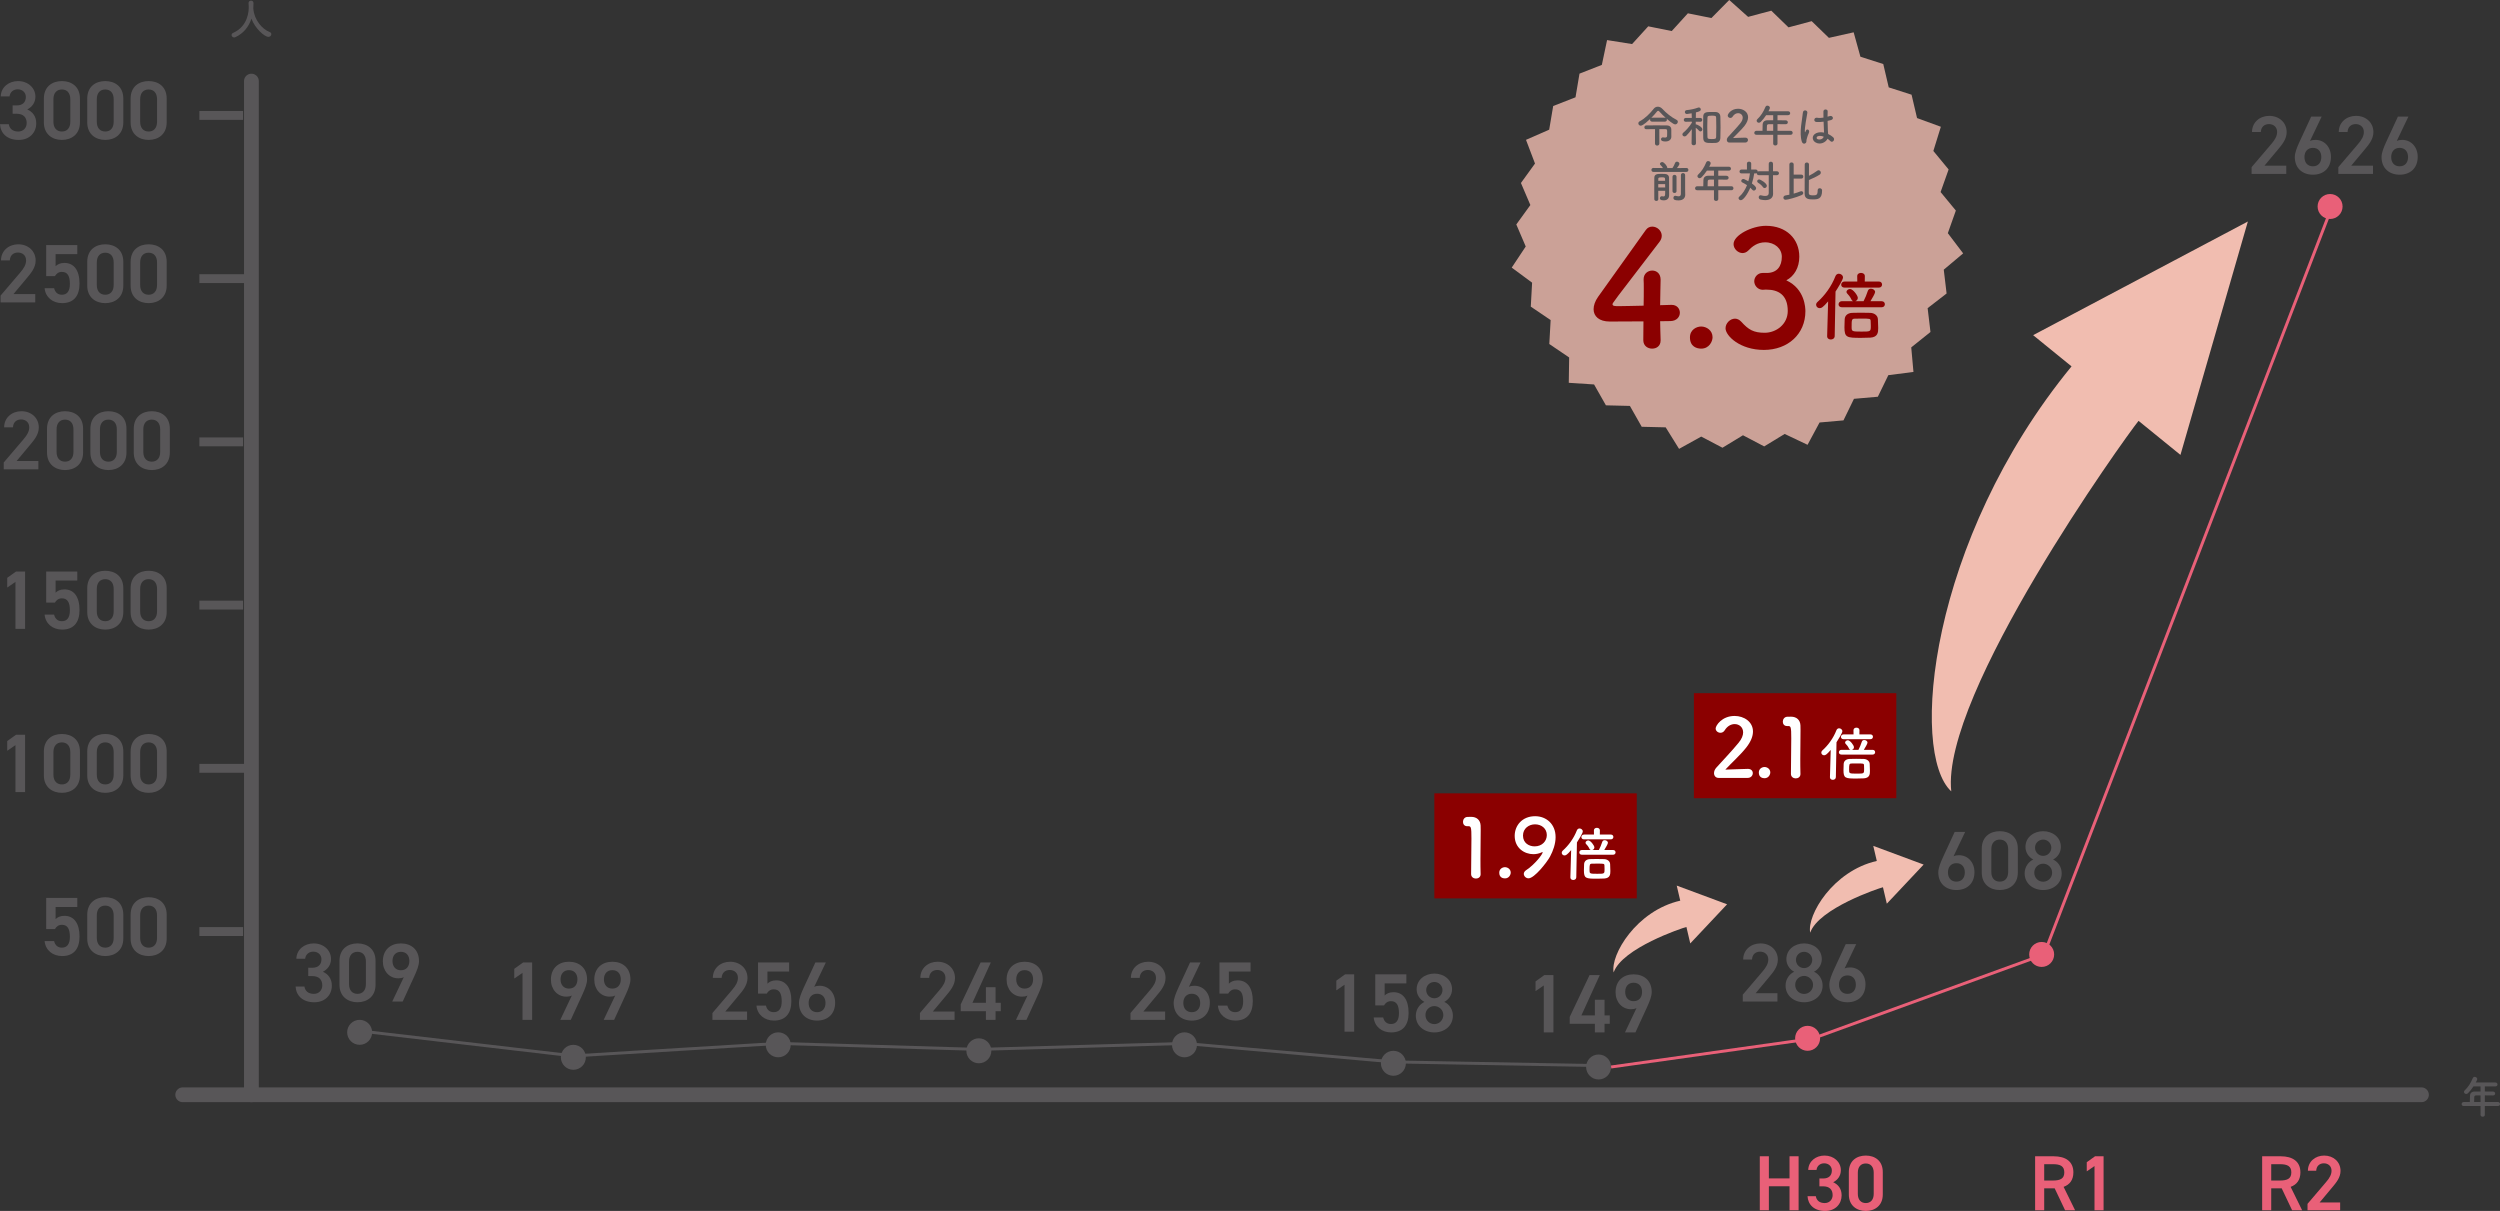 <svg xmlns="http://www.w3.org/2000/svg" id="_&#x30EC;&#x30A4;&#x30E4;&#x30FC;_2" viewBox="0 0 845.928 409.754"><rect x="0" y="0" width="845.928" height="409.754" fill="#333333" stroke="none"/><defs><style>.cls-1{stroke-width:3px;}.cls-1,.cls-2,.cls-3,.cls-4{fill:none;}.cls-1,.cls-2,.cls-4{stroke:#585658;}.cls-1,.cls-3,.cls-4{stroke-miterlimit:10;}.cls-5{fill:#f1bdb0;}.cls-6{fill:#e96078;}.cls-7{fill:#fff;}.cls-8{fill:#8b0000;}.cls-9{fill:#585658;}.cls-2{stroke-linecap:round;stroke-linejoin:round;stroke-width:5px;}.cls-3{stroke:#e96078;}.cls-10{opacity:.8;}</style></defs><g id="_&#x30EC;&#x30A4;&#x30E4;&#x30FC;_1-2"><g><line class="cls-3" x1="613.329" y1="351.423" x2="545.145" y2="361.038"></line><polyline class="cls-3" points="613.329 351.423 691.618 322.957 788.436 71.597"></polyline><line class="cls-2" x1="85.068" y1="27.44" x2="85.068" y2="370.441"></line><line class="cls-2" x1="61.824" y1="370.441" x2="819.352" y2="370.441"></line><line class="cls-1" x1="67.459" y1="315.209" x2="82.25" y2="315.209"></line><line class="cls-1" x1="67.459" y1="259.977" x2="85.068" y2="259.977"></line><line class="cls-1" x1="67.459" y1="204.746" x2="82.25" y2="204.746"></line><line class="cls-1" x1="67.459" y1="149.514" x2="82.25" y2="149.514"></line><line class="cls-1" x1="67.459" y1="94.283" x2="85.068" y2="94.283"></line><line class="cls-1" x1="67.459" y1="39.051" x2="82.25" y2="39.051"></line><circle class="cls-9" cx="121.694" cy="349.31" r="4.226"></circle><circle class="cls-9" cx="194.007" cy="357.762" r="4.226"></circle><circle class="cls-9" cx="263.331" cy="353.536" r="4.226"></circle><circle class="cls-9" cx="331.217" cy="355.561" r="4.226"></circle><circle class="cls-9" cx="400.796" cy="353.536" r="4.226"></circle><circle class="cls-9" cx="471.482" cy="359.787" r="4.226"></circle><circle class="cls-9" cx="540.919" cy="361.038" r="4.226"></circle><circle class="cls-6" cx="611.641" cy="351.335" r="4.226"></circle><circle class="cls-6" cx="690.841" cy="322.957" r="4.226"></circle><circle class="cls-6" cx="788.436" cy="69.872" r="4.226"></circle><polyline class="cls-4" points="540.919 360.565 471.482 359.314 400.796 353.063 331.217 355.088 263.331 353.063 194.007 357.289 121.694 348.837"></polyline><g><path class="cls-9" d="M104.299,327.464h1.35c2.025,0,3.121-1.069,3.121-2.896,0-1.406-1.096-2.559-2.756-2.559-1.574,0-2.615,1.041-2.756,2.39h-2.98c.084-3.122,2.729-5.174,5.85-5.174,3.402,0,5.877,2.334,5.877,5.259,0,2.109-1.236,3.571-2.756,4.331,1.771,.788,3.037,2.306,3.037,4.697,0,3.065-2.193,5.624-5.934,5.624-3.938,0-6.158-2.25-6.328-5.315h2.982c.225,1.406,1.209,2.475,3.205,2.475,1.688,0,2.84-1.237,2.84-2.868,0-1.969-1.152-3.15-3.402-3.15h-1.35v-2.812Z"></path><path class="cls-9" d="M120.971,339.134c-3.234,0-6.102-1.912-6.102-5.934v-8.015c0-4.134,2.867-5.962,6.102-5.962s6.104,1.828,6.104,5.934v8.043c0,4.021-2.869,5.934-6.104,5.934Zm0-17.07c-1.771,0-2.867,1.209-2.867,3.29v7.649c0,2.081,1.096,3.29,2.867,3.29,1.744,0,2.84-1.209,2.84-3.29v-7.649c0-2.081-1.096-3.29-2.84-3.29Z"></path><path class="cls-9" d="M136.631,330.641c-.562,.31-1.236,.394-1.855,.394-3.037,0-5.23-2.446-5.23-5.765,0-3.909,2.643-6.046,6.102-6.046,3.488,0,6.131,2.109,6.131,5.99,0,1.435-.703,3.178-1.574,5.09l-3.938,8.577h-3.543l3.908-8.24Zm-.984-8.577c-1.771,0-2.84,1.237-2.84,3.122,0,1.856,1.068,3.122,2.84,3.122,1.828,0,2.869-1.266,2.869-3.122,0-1.884-1.041-3.122-2.869-3.122Z"></path></g><g><path class="cls-9" d="M18.584,314.364h-2.953v-10.518h10.518v3.065h-7.34v4.106c.59-.591,1.49-1.125,2.98-1.125,3.234,0,5.119,2.503,5.119,7.002,0,4.246-2.025,6.608-5.906,6.608-3.15,0-5.625-1.968-5.906-5.062h3.207c.338,1.406,1.236,2.222,2.643,2.222,1.66,0,2.699-1.097,2.699-3.656,0-2.671-.787-4.078-2.699-4.078-1.152,0-1.883,.619-2.361,1.434Z"></path><path class="cls-9" d="M35.621,323.503c-3.234,0-6.102-1.912-6.102-5.934v-8.015c0-4.134,2.867-5.962,6.102-5.962s6.104,1.828,6.104,5.934v8.043c0,4.021-2.869,5.934-6.104,5.934Zm0-17.07c-1.771,0-2.867,1.209-2.867,3.29v7.649c0,2.081,1.096,3.29,2.867,3.29,1.744,0,2.84-1.209,2.84-3.29v-7.649c0-2.081-1.096-3.29-2.84-3.29Z"></path><path class="cls-9" d="M50.297,323.503c-3.234,0-6.102-1.912-6.102-5.934v-8.015c0-4.134,2.867-5.962,6.102-5.962s6.104,1.828,6.104,5.934v8.043c0,4.021-2.869,5.934-6.104,5.934Zm0-17.07c-1.771,0-2.867,1.209-2.867,3.29v7.649c0,2.081,1.096,3.29,2.867,3.29,1.744,0,2.84-1.209,2.84-3.29v-7.649c0-2.081-1.096-3.29-2.84-3.29Z"></path></g><g><path class="cls-9" d="M8.492,268.018h-3.262v-15.889l-2.783,1.912v-3.291l2.98-2.137h3.064v19.404Z"></path><path class="cls-9" d="M20.947,268.271c-3.234,0-6.104-1.912-6.104-5.934v-8.015c0-4.134,2.869-5.962,6.104-5.962s6.102,1.828,6.102,5.934v8.043c0,4.021-2.867,5.934-6.102,5.934Zm0-17.07c-1.771,0-2.869,1.209-2.869,3.29v7.649c0,2.081,1.098,3.29,2.869,3.29,1.742,0,2.84-1.209,2.84-3.29v-7.649c0-2.081-1.098-3.29-2.84-3.29Z"></path><path class="cls-9" d="M35.623,268.271c-3.234,0-6.104-1.912-6.104-5.934v-8.015c0-4.134,2.869-5.962,6.104-5.962s6.102,1.828,6.102,5.934v8.043c0,4.021-2.867,5.934-6.102,5.934Zm0-17.07c-1.771,0-2.869,1.209-2.869,3.29v7.649c0,2.081,1.098,3.29,2.869,3.29,1.742,0,2.84-1.209,2.84-3.29v-7.649c0-2.081-1.098-3.29-2.84-3.29Z"></path><path class="cls-9" d="M50.299,268.271c-3.234,0-6.104-1.912-6.104-5.934v-8.015c0-4.134,2.869-5.962,6.104-5.962s6.102,1.828,6.102,5.934v8.043c0,4.021-2.867,5.934-6.102,5.934Zm0-17.07c-1.771,0-2.869,1.209-2.869,3.29v7.649c0,2.081,1.098,3.29,2.869,3.29,1.742,0,2.84-1.209,2.84-3.29v-7.649c0-2.081-1.098-3.29-2.84-3.29Z"></path></g><g><path class="cls-9" d="M8.492,212.787h-3.262v-15.889l-2.783,1.912v-3.291l2.98-2.137h3.064v19.404Z"></path><path class="cls-9" d="M18.584,203.9h-2.953v-10.518h10.518v3.065h-7.34v4.106c.592-.591,1.492-1.125,2.982-1.125,3.234,0,5.117,2.503,5.117,7.002,0,4.246-2.023,6.608-5.904,6.608-3.15,0-5.625-1.968-5.906-5.062h3.205c.338,1.406,1.238,2.222,2.645,2.222,1.658,0,2.699-1.097,2.699-3.656,0-2.671-.787-4.078-2.699-4.078-1.154,0-1.885,.619-2.363,1.434Z"></path><path class="cls-9" d="M35.623,213.04c-3.234,0-6.104-1.912-6.104-5.934v-8.015c0-4.134,2.869-5.962,6.104-5.962s6.102,1.828,6.102,5.934v8.043c0,4.021-2.867,5.934-6.102,5.934Zm0-17.07c-1.771,0-2.869,1.209-2.869,3.29v7.649c0,2.081,1.098,3.29,2.869,3.29,1.742,0,2.84-1.209,2.84-3.29v-7.649c0-2.081-1.098-3.29-2.84-3.29Z"></path><path class="cls-9" d="M50.299,213.04c-3.234,0-6.104-1.912-6.104-5.934v-8.015c0-4.134,2.869-5.962,6.104-5.962s6.102,1.828,6.102,5.934v8.043c0,4.021-2.867,5.934-6.102,5.934Zm0-17.07c-1.771,0-2.869,1.209-2.869,3.29v7.649c0,2.081,1.098,3.29,2.869,3.29,1.742,0,2.84-1.209,2.84-3.29v-7.649c0-2.081-1.098-3.29-2.84-3.29Z"></path></g><g><path class="cls-9" d="M12.988,158.802H1.262v-2.306l6.664-7.818c1.266-1.462,1.969-2.728,1.969-4.078,0-1.771-1.322-2.671-2.756-2.671-1.52,0-2.672,.928-2.756,2.671H1.402c0-3.29,2.643-5.456,5.85-5.456,3.318,0,5.877,2.25,5.877,5.512,0,2.447-1.688,4.359-2.926,5.85l-4.584,5.484h7.369v2.812Z"></path><path class="cls-9" d="M22.012,159.055c-3.234,0-6.104-1.912-6.104-5.934v-8.015c0-4.134,2.869-5.962,6.104-5.962s6.102,1.828,6.102,5.934v8.043c0,4.021-2.867,5.934-6.102,5.934Zm0-17.07c-1.771,0-2.869,1.209-2.869,3.29v7.649c0,2.081,1.098,3.29,2.869,3.29,1.742,0,2.84-1.209,2.84-3.29v-7.649c0-2.081-1.098-3.29-2.84-3.29Z"></path><path class="cls-9" d="M36.688,159.055c-3.234,0-6.104-1.912-6.104-5.934v-8.015c0-4.134,2.869-5.962,6.104-5.962s6.102,1.828,6.102,5.934v8.043c0,4.021-2.867,5.934-6.102,5.934Zm0-17.07c-1.771,0-2.869,1.209-2.869,3.29v7.649c0,2.081,1.098,3.29,2.869,3.29,1.742,0,2.84-1.209,2.84-3.29v-7.649c0-2.081-1.098-3.29-2.84-3.29Z"></path><path class="cls-9" d="M51.363,159.055c-3.234,0-6.104-1.912-6.104-5.934v-8.015c0-4.134,2.869-5.962,6.104-5.962s6.102,1.828,6.102,5.934v8.043c0,4.021-2.867,5.934-6.102,5.934Zm0-17.07c-1.771,0-2.869,1.209-2.869,3.29v7.649c0,2.081,1.098,3.29,2.869,3.29,1.742,0,2.84-1.209,2.84-3.29v-7.649c0-2.081-1.098-3.29-2.84-3.29Z"></path></g><g><path class="cls-9" d="M11.924,102.323H.197v-2.306l6.664-7.818c1.266-1.462,1.969-2.728,1.969-4.078,0-1.771-1.322-2.671-2.756-2.671-1.52,0-2.672,.928-2.756,2.671H.338c0-3.29,2.643-5.456,5.85-5.456,3.318,0,5.877,2.25,5.877,5.512,0,2.447-1.688,4.359-2.926,5.85l-4.584,5.484h7.369v2.812Z"></path><path class="cls-9" d="M18.584,93.437h-2.953v-10.518h10.518v3.065h-7.34v4.106c.592-.591,1.492-1.125,2.982-1.125,3.234,0,5.117,2.503,5.117,7.002,0,4.246-2.023,6.608-5.904,6.608-3.15,0-5.625-1.968-5.906-5.062h3.205c.338,1.406,1.238,2.222,2.645,2.222,1.658,0,2.699-1.097,2.699-3.656,0-2.671-.787-4.078-2.699-4.078-1.154,0-1.885,.619-2.363,1.434Z"></path><path class="cls-9" d="M35.623,102.576c-3.234,0-6.104-1.912-6.104-5.934v-8.015c0-4.134,2.869-5.962,6.104-5.962s6.102,1.828,6.102,5.934v8.043c0,4.021-2.867,5.934-6.102,5.934Zm0-17.07c-1.771,0-2.869,1.209-2.869,3.29v7.649c0,2.081,1.098,3.29,2.869,3.29,1.742,0,2.84-1.209,2.84-3.29v-7.649c0-2.081-1.098-3.29-2.84-3.29Z"></path><path class="cls-9" d="M50.299,102.576c-3.234,0-6.104-1.912-6.104-5.934v-8.015c0-4.134,2.869-5.962,6.104-5.962s6.102,1.828,6.102,5.934v8.043c0,4.021-2.867,5.934-6.102,5.934Zm0-17.07c-1.771,0-2.869,1.209-2.869,3.29v7.649c0,2.081,1.098,3.29,2.869,3.29,1.742,0,2.84-1.209,2.84-3.29v-7.649c0-2.081-1.098-3.29-2.84-3.29Z"></path></g><g><path class="cls-9" d="M4.273,35.675h1.352c2.023,0,3.121-1.069,3.121-2.896,0-1.406-1.098-2.559-2.756-2.559-1.576,0-2.615,1.041-2.756,2.39H.252c.086-3.122,2.729-5.174,5.85-5.174,3.404,0,5.879,2.334,5.879,5.259,0,2.109-1.238,3.571-2.756,4.331,1.771,.788,3.037,2.306,3.037,4.697,0,3.065-2.193,5.624-5.934,5.624-3.938,0-6.16-2.25-6.328-5.315H2.98c.225,1.406,1.209,2.475,3.207,2.475,1.686,0,2.84-1.237,2.84-2.868,0-1.969-1.154-3.15-3.402-3.15h-1.352v-2.812Z"></path><path class="cls-9" d="M20.947,47.345c-3.234,0-6.104-1.912-6.104-5.934v-8.015c0-4.134,2.869-5.962,6.104-5.962s6.102,1.828,6.102,5.934v8.043c0,4.021-2.867,5.934-6.102,5.934Zm0-17.07c-1.771,0-2.869,1.209-2.869,3.29v7.649c0,2.081,1.098,3.29,2.869,3.29,1.742,0,2.84-1.209,2.84-3.29v-7.649c0-2.081-1.098-3.29-2.84-3.29Z"></path><path class="cls-9" d="M35.623,47.345c-3.234,0-6.104-1.912-6.104-5.934v-8.015c0-4.134,2.869-5.962,6.104-5.962s6.102,1.828,6.102,5.934v8.043c0,4.021-2.867,5.934-6.102,5.934Zm0-17.07c-1.771,0-2.869,1.209-2.869,3.29v7.649c0,2.081,1.098,3.29,2.869,3.29,1.742,0,2.84-1.209,2.84-3.29v-7.649c0-2.081-1.098-3.29-2.84-3.29Z"></path><path class="cls-9" d="M50.299,47.345c-3.234,0-6.104-1.912-6.104-5.934v-8.015c0-4.134,2.869-5.962,6.104-5.962s6.102,1.828,6.102,5.934v8.043c0,4.021-2.867,5.934-6.102,5.934Zm0-17.07c-1.771,0-2.869,1.209-2.869,3.29v7.649c0,2.081,1.098,3.29,2.869,3.29,1.742,0,2.84-1.209,2.84-3.29v-7.649c0-2.081-1.098-3.29-2.84-3.29Z"></path></g><g><path class="cls-9" d="M180.061,345.084h-3.264v-15.889l-2.783,1.912v-3.291l2.98-2.137h3.066v19.404Z"></path><path class="cls-9" d="M193.498,336.844c-.562,.31-1.236,.394-1.855,.394-3.037,0-5.23-2.446-5.23-5.765,0-3.909,2.643-6.046,6.102-6.046,3.488,0,6.131,2.109,6.131,5.99,0,1.435-.703,3.178-1.574,5.09l-3.938,8.577h-3.543l3.908-8.24Zm-.984-8.577c-1.771,0-2.84,1.237-2.84,3.122,0,1.856,1.068,3.122,2.84,3.122,1.828,0,2.869-1.266,2.869-3.122,0-1.884-1.041-3.122-2.869-3.122Z"></path><path class="cls-9" d="M208.174,336.844c-.562,.31-1.236,.394-1.855,.394-3.037,0-5.23-2.446-5.23-5.765,0-3.909,2.643-6.046,6.102-6.046,3.488,0,6.131,2.109,6.131,5.99,0,1.435-.703,3.178-1.574,5.09l-3.938,8.577h-3.543l3.908-8.24Zm-.984-8.577c-1.771,0-2.84,1.237-2.84,3.122,0,1.856,1.068,3.122,2.84,3.122,1.828,0,2.869-1.266,2.869-3.122,0-1.884-1.041-3.122-2.869-3.122Z"></path></g><g><path class="cls-9" d="M252.789,345.084h-11.727v-2.306l6.664-7.818c1.266-1.462,1.969-2.728,1.969-4.078,0-1.771-1.322-2.671-2.756-2.671-1.52,0-2.672,.928-2.756,2.671h-2.98c0-3.29,2.643-5.456,5.85-5.456,3.318,0,5.877,2.25,5.877,5.512,0,2.447-1.688,4.359-2.926,5.85l-4.584,5.484h7.369v2.812Z"></path><path class="cls-9" d="M259.449,336.197h-2.953v-10.518h10.518v3.065h-7.34v4.106c.592-.591,1.492-1.125,2.982-1.125,3.234,0,5.117,2.503,5.117,7.002,0,4.246-2.023,6.608-5.904,6.608-3.15,0-5.625-1.968-5.906-5.062h3.205c.338,1.406,1.238,2.222,2.645,2.222,1.658,0,2.699-1.097,2.699-3.656,0-2.671-.787-4.078-2.699-4.078-1.154,0-1.885,.619-2.363,1.434Z"></path><path class="cls-9" d="M275.504,333.92c.562-.281,1.236-.365,1.855-.365,3.037,0,5.23,2.446,5.23,5.737,0,3.909-2.615,6.046-6.102,6.046-3.459,0-6.131-2.109-6.131-5.99,0-1.434,.703-3.178,1.574-5.09l3.965-8.577h3.545l-3.938,8.24Zm.984,8.577c1.771,0,2.84-1.237,2.84-3.122,0-1.856-1.068-3.121-2.84-3.121-1.801,0-2.869,1.265-2.869,3.121,0,1.884,1.068,3.122,2.869,3.122Z"></path></g><g><path class="cls-9" d="M323.004,345.084h-11.727v-2.306l6.666-7.818c1.266-1.462,1.967-2.728,1.967-4.078,0-1.771-1.32-2.671-2.756-2.671-1.518,0-2.67,.928-2.756,2.671h-2.98c0-3.29,2.645-5.456,5.85-5.456,3.318,0,5.877,2.25,5.877,5.512,0,2.447-1.688,4.359-2.924,5.85l-4.584,5.484h7.367v2.812Z"></path><path class="cls-9" d="M335.262,325.68l-6.215,13.639h4.557v-5.287h3.262v5.287h1.771v2.84h-1.771v2.925h-3.262v-2.925h-8.521v-2.306l6.721-14.174h3.459Z"></path><path class="cls-9" d="M347.688,336.844c-.562,.31-1.236,.394-1.855,.394-3.037,0-5.23-2.446-5.23-5.765,0-3.909,2.643-6.046,6.102-6.046,3.488,0,6.131,2.109,6.131,5.99,0,1.435-.703,3.178-1.574,5.09l-3.938,8.577h-3.543l3.908-8.24Zm-.984-8.577c-1.771,0-2.84,1.237-2.84,3.122,0,1.856,1.068,3.122,2.84,3.122,1.828,0,2.869-1.266,2.869-3.122,0-1.884-1.041-3.122-2.869-3.122Z"></path></g><g><path class="cls-9" d="M394.248,345.084h-11.727v-2.306l6.666-7.818c1.266-1.462,1.967-2.728,1.967-4.078,0-1.771-1.32-2.671-2.756-2.671-1.518,0-2.67,.928-2.756,2.671h-2.98c0-3.29,2.645-5.456,5.85-5.456,3.318,0,5.877,2.25,5.877,5.512,0,2.447-1.688,4.359-2.924,5.85l-4.584,5.484h7.367v2.812Z"></path><path class="cls-9" d="M402.287,333.92c.562-.281,1.238-.365,1.857-.365,3.037,0,5.23,2.446,5.23,5.737,0,3.909-2.615,6.046-6.104,6.046-3.459,0-6.131-2.109-6.131-5.99,0-1.434,.703-3.178,1.576-5.09l3.965-8.577h3.543l-3.938,8.24Zm.984,8.577c1.771,0,2.84-1.237,2.84-3.122,0-1.856-1.068-3.121-2.84-3.121-1.799,0-2.867,1.265-2.867,3.121,0,1.884,1.068,3.122,2.867,3.122Z"></path><path class="cls-9" d="M415.586,336.197h-2.953v-10.518h10.518v3.065h-7.34v4.106c.59-.591,1.49-1.125,2.98-1.125,3.234,0,5.119,2.503,5.119,7.002,0,4.246-2.025,6.608-5.906,6.608-3.15,0-5.625-1.968-5.906-5.062h3.207c.338,1.406,1.236,2.222,2.643,2.222,1.66,0,2.699-1.097,2.699-3.656,0-2.671-.787-4.078-2.699-4.078-1.152,0-1.883,.619-2.361,1.434Z"></path></g><g><path class="cls-9" d="M458.213,349.09h-3.264v-15.889l-2.783,1.912v-3.291l2.98-2.137h3.066v19.404Z"></path><path class="cls-9" d="M468.305,340.203h-2.953v-10.518h10.518v3.065h-7.34v4.106c.59-.591,1.49-1.125,2.98-1.125,3.234,0,5.119,2.503,5.119,7.002,0,4.246-2.025,6.608-5.906,6.608-3.15,0-5.625-1.968-5.906-5.062h3.207c.338,1.406,1.236,2.222,2.643,2.222,1.66,0,2.699-1.097,2.699-3.656,0-2.671-.787-4.078-2.699-4.078-1.152,0-1.883,.619-2.361,1.434Z"></path><path class="cls-9" d="M481.996,339.022c-1.547-.787-2.645-2.418-2.645-4.246,0-3.347,2.869-5.343,5.99-5.343,3.15,0,5.99,1.997,5.99,5.343,0,1.828-1.096,3.459-2.643,4.246,1.574,.675,2.924,2.447,2.924,4.64,0,3.543-2.924,5.681-6.271,5.681s-6.271-2.137-6.271-5.681c0-2.193,1.406-3.965,2.926-4.64Zm3.346,7.509c1.688,0,3.037-1.378,3.037-3.065,0-1.884-1.602-3.037-3.037-3.037-1.49,0-3.008,1.153-3.008,3.037,0,1.688,1.266,3.065,3.008,3.065Zm0-8.746c1.52,0,2.756-1.237,2.756-2.784,0-1.519-1.236-2.728-2.756-2.728-1.547,0-2.756,1.209-2.756,2.728,0,1.546,1.209,2.784,2.756,2.784Z"></path></g><g><path class="cls-9" d="M525.631,349.343h-3.264v-15.889l-2.783,1.912v-3.291l2.98-2.137h3.066v19.404Z"></path><path class="cls-9" d="M541.318,329.938l-6.215,13.639h4.557v-5.287h3.262v5.287h1.771v2.84h-1.771v2.925h-3.262v-2.925h-8.521v-2.306l6.721-14.174h3.459Z"></path><path class="cls-9" d="M553.744,341.103c-.562,.31-1.236,.394-1.855,.394-3.037,0-5.23-2.446-5.23-5.765,0-3.909,2.643-6.046,6.102-6.046,3.488,0,6.131,2.109,6.131,5.99,0,1.435-.703,3.178-1.574,5.09l-3.938,8.577h-3.543l3.908-8.24Zm-.984-8.577c-1.771,0-2.84,1.237-2.84,3.122,0,1.856,1.068,3.122,2.84,3.122,1.828,0,2.869-1.266,2.869-3.122,0-1.884-1.041-3.122-2.869-3.122Z"></path></g><g><path class="cls-9" d="M601.43,338.881h-11.727v-2.306l6.664-7.818c1.266-1.462,1.969-2.728,1.969-4.078,0-1.771-1.322-2.671-2.756-2.671-1.52,0-2.672,.928-2.756,2.671h-2.98c0-3.29,2.643-5.456,5.85-5.456,3.318,0,5.877,2.25,5.877,5.512,0,2.447-1.688,4.359-2.926,5.85l-4.584,5.484h7.369v2.812Z"></path><path class="cls-9" d="M607.105,328.813c-1.547-.787-2.643-2.418-2.643-4.246,0-3.347,2.869-5.343,5.99-5.343,3.148,0,5.99,1.997,5.99,5.343,0,1.828-1.098,3.459-2.645,4.246,1.574,.675,2.926,2.447,2.926,4.64,0,3.543-2.926,5.681-6.271,5.681s-6.271-2.137-6.271-5.681c0-2.193,1.406-3.965,2.924-4.64Zm3.348,7.509c1.688,0,3.037-1.378,3.037-3.065,0-1.884-1.604-3.037-3.037-3.037-1.49,0-3.01,1.153-3.01,3.037,0,1.688,1.266,3.065,3.01,3.065Zm0-8.746c1.518,0,2.756-1.237,2.756-2.784,0-1.519-1.238-2.728-2.756-2.728-1.547,0-2.756,1.209-2.756,2.728,0,1.546,1.209,2.784,2.756,2.784Z"></path><path class="cls-9" d="M624.145,327.717c.562-.281,1.236-.365,1.855-.365,3.037,0,5.23,2.446,5.23,5.737,0,3.909-2.615,6.046-6.102,6.046-3.459,0-6.131-2.109-6.131-5.99,0-1.434,.703-3.178,1.574-5.09l3.965-8.577h3.545l-3.938,8.24Zm.984,8.577c1.771,0,2.84-1.237,2.84-3.122,0-1.856-1.068-3.121-2.84-3.121-1.801,0-2.869,1.265-2.869,3.121,0,1.884,1.068,3.122,2.869,3.122Z"></path></g><g><path class="cls-9" d="M661.012,289.743c.562-.281,1.238-.365,1.857-.365,3.037,0,5.23,2.446,5.23,5.737,0,3.909-2.615,6.046-6.104,6.046-3.459,0-6.131-2.109-6.131-5.99,0-1.434,.703-3.178,1.576-5.09l3.965-8.577h3.543l-3.938,8.24Zm.984,8.577c1.771,0,2.84-1.237,2.84-3.122,0-1.856-1.068-3.121-2.84-3.121-1.799,0-2.867,1.265-2.867,3.121,0,1.884,1.068,3.122,2.867,3.122Z"></path><path class="cls-9" d="M676.672,301.161c-3.234,0-6.102-1.912-6.102-5.934v-8.015c0-4.134,2.867-5.962,6.102-5.962s6.104,1.828,6.104,5.934v8.043c0,4.021-2.869,5.934-6.104,5.934Zm0-17.07c-1.771,0-2.867,1.209-2.867,3.29v7.649c0,2.081,1.096,3.29,2.867,3.29,1.744,0,2.84-1.209,2.84-3.29v-7.649c0-2.081-1.096-3.29-2.84-3.29Z"></path><path class="cls-9" d="M688.002,290.84c-1.547-.787-2.645-2.418-2.645-4.246,0-3.347,2.869-5.343,5.99-5.343,3.15,0,5.99,1.997,5.99,5.343,0,1.828-1.096,3.459-2.643,4.246,1.574,.675,2.924,2.447,2.924,4.64,0,3.543-2.924,5.681-6.271,5.681s-6.271-2.137-6.271-5.681c0-2.193,1.406-3.965,2.926-4.64Zm3.346,7.509c1.688,0,3.037-1.378,3.037-3.065,0-1.884-1.602-3.037-3.037-3.037-1.49,0-3.008,1.153-3.008,3.037,0,1.688,1.266,3.065,3.008,3.065Zm0-8.746c1.52,0,2.756-1.237,2.756-2.784,0-1.519-1.236-2.728-2.756-2.728-1.547,0-2.756,1.209-2.756,2.728,0,1.546,1.209,2.784,2.756,2.784Z"></path></g><g><path class="cls-9" d="M773.604,58.862h-11.727v-2.306l6.666-7.818c1.266-1.462,1.967-2.728,1.967-4.078,0-1.771-1.32-2.671-2.756-2.671-1.518,0-2.67,.928-2.756,2.671h-2.98c0-3.29,2.645-5.456,5.85-5.456,3.318,0,5.877,2.25,5.877,5.512,0,2.447-1.688,4.359-2.924,5.85l-4.584,5.484h7.367v2.812Z"></path><path class="cls-9" d="M781.643,47.697c.562-.281,1.238-.365,1.857-.365,3.037,0,5.23,2.446,5.23,5.737,0,3.909-2.615,6.046-6.104,6.046-3.459,0-6.131-2.109-6.131-5.99,0-1.434,.703-3.178,1.576-5.09l3.965-8.577h3.543l-3.938,8.24Zm.984,8.577c1.771,0,2.84-1.237,2.84-3.122,0-1.856-1.068-3.121-2.84-3.121-1.799,0-2.867,1.265-2.867,3.121,0,1.884,1.068,3.122,2.867,3.122Z"></path><path class="cls-9" d="M802.955,58.862h-11.727v-2.306l6.666-7.818c1.266-1.462,1.967-2.728,1.967-4.078,0-1.771-1.32-2.671-2.756-2.671-1.518,0-2.67,.928-2.756,2.671h-2.98c0-3.29,2.645-5.456,5.85-5.456,3.318,0,5.877,2.25,5.877,5.512,0,2.447-1.688,4.359-2.924,5.85l-4.584,5.484h7.367v2.812Z"></path><path class="cls-9" d="M810.994,47.697c.562-.281,1.238-.365,1.857-.365,3.037,0,5.23,2.446,5.23,5.737,0,3.909-2.615,6.046-6.104,6.046-3.459,0-6.131-2.109-6.131-5.99,0-1.434,.703-3.178,1.576-5.09l3.965-8.577h3.543l-3.938,8.24Zm.984,8.577c1.771,0,2.84-1.237,2.84-3.122,0-1.856-1.068-3.121-2.84-3.121-1.799,0-2.867,1.265-2.867,3.121,0,1.884,1.068,3.122,2.867,3.122Z"></path></g><path class="cls-5" d="M737.803,153.929l22.808-78.981-72.659,38.461,12.997,10.564c-48.315,58.958-54.868,130.823-40.694,143.8-3.591-32.742,58.743-119.674,63.371-125.368l14.177,11.523Z"></path><path class="cls-5" d="M571.939,319.228l12.46-13.241-17.045-6.33,1.196,5.103c-14.881,3.389-23.686,18.384-22.537,24.28,2.838-8.198,23.192-15.043,24.622-15.378l1.304,5.566Z"></path><path class="cls-5" d="M638.444,305.788l12.46-13.241-17.045-6.33,1.196,5.103c-14.881,3.389-23.686,18.384-22.537,24.28,2.838-8.198,23.192-15.043,24.622-15.378l1.304,5.566Z"></path><g class="cls-10"><polygon class="cls-5" points="647.458 125.853 638.957 126.946 635.409 134.243 627.328 134.948 623.777 142.247 615.688 142.958 611.623 150.512 603.881 146.835 596.951 151.055 589.772 147.279 582.839 151.5 575.649 147.724 568.146 151.882 563.621 144.603 555.508 144.406 551.511 137.349 543.396 137.151 539.389 130.088 530.829 129.529 530.958 120.959 524.24 116.408 524.692 108.309 517.973 103.756 518.42 95.647 511.522 90.549 516.263 83.409 513.072 75.949 517.831 69.38 514.64 61.917 519.4 55.338 516.353 47.319 524.202 43.876 525.551 35.874 533.106 32.922 534.456 24.918 542.018 21.957 543.789 13.564 552.254 14.91 557.715 8.908 565.666 10.509 571.13 4.506 579.092 6.103 585.12 0 591.512 5.709 599.351 3.612 605.176 9.258 613.017 7.161 618.852 12.81 627.222 10.935 629.513 19.193 637.242 21.667 639.089 29.565 646.819 32.041 648.674 39.947 656.73 42.896 654.192 51.082 659.356 57.341 656.64 64.985 661.804 71.246 659.09 78.9 664.273 85.736 657.713 91.25 658.672 99.308 652.256 104.27 653.215 112.329 646.709 117.546 647.458 125.853"></polygon></g><g><path class="cls-9" d="M559.035,41.164c-.48,0-.707-.33-.707-.661,0-.09,.016-.165,.045-.255-2.357,2.223-2.986,2.282-3.182,2.282-.48,0-.826-.39-.826-.795,0-.255,.15-.526,.48-.706,1.742-.901,3.572-2.733,4.715-4.219,.359-.465,.871-.706,1.396-.706s1.064,.225,1.516,.706c1.471,1.577,3.062,2.837,4.85,3.753,.285,.15,.406,.391,.406,.646,0,.436-.375,.886-.887,.886-.676,0-2.611-1.667-2.898-1.922,.061,.105,.092,.225,.092,.345,0,.315-.227,.646-.707,.646h-4.293Zm6.486,4.174c0,.3,.014,.63,.014,.916,0,.901-.705,1.622-1.996,1.622-.75,0-1.502-.15-1.502-.766,0-.315,.24-.63,.646-.63,.045,0,.105,0,.164,.015,.182,.045,.361,.061,.512,.061,.449,0,.734-.166,.734-.526,0,0,.031-.661,.031-1.231,0-.916-.045-1.081-.525-1.096-.316-.015-1.156-.015-2.133-.015l.016,4.865c0,.465-.375,.706-.736,.706-.375,0-.75-.24-.75-.706l.014-4.865c-1.26,0-2.477,.015-2.986,.03h-.016c-.406,0-.602-.3-.602-.616,0-.331,.211-.646,.617-.661,.615-.03,2.07-.03,3.527-.03,1.441,0,2.883,0,3.469,.03,.99,.03,1.502,.556,1.502,1.441v1.457Zm-2.193-5.51c.121,0,.211,.03,.301,.06-.75-.675-1.471-1.396-2.072-2.072-.195-.21-.346-.331-.48-.331-.15,0-.285,.105-.465,.331-.512,.661-1.172,1.366-1.861,2.057,.074-.03,.18-.045,.285-.045h4.293Z"></path><path class="cls-9" d="M573.863,48.522c0,.42-.375,.63-.734,.63-.375,0-.752-.21-.752-.63v-.015l.076-4.805c-.586,.826-1.232,1.622-1.848,2.207-.195,.18-.404,.255-.6,.255-.406,0-.736-.33-.736-.69,0-.195,.09-.391,.301-.571,.84-.676,2.117-2.057,2.912-3.393l-.016-.346-2.041,.045h-.016c-.449,0-.66-.315-.66-.646s.225-.661,.676-.661h2.027l-.045-1.562c-.24,.045-1.396,.24-1.607,.24-.449,0-.689-.345-.689-.675,0-.301,.193-.601,.6-.646,1.412-.135,2.598-.39,3.904-.856,.074-.03,.15-.045,.225-.045,.375,0,.66,.346,.66,.691,0,.585-.795,.766-1.65,.976-.016,.345-.016,1.066-.031,1.876h1.502c.451,0,.676,.331,.676,.661s-.225,.646-.66,.646h-.016l-1.531-.03v.931c.061-.015,.105-.015,.15-.015,.256,0,2.102,.886,2.102,1.667,0,.375-.314,.721-.66,.721-.166,0-.33-.075-.48-.255-.271-.345-.736-.721-1.111-.991,.016,2.252,.074,5.27,.074,5.27v.015Zm5.391-.135c-1.756,0-2.883,0-2.928-1.682-.029-1.156-.045-2.402-.045-3.664s.016-2.507,.045-3.648c.045-1.472,1.217-1.501,2.703-1.501,.525,0,1.096,0,1.502,.015,.916,.03,1.561,.601,1.592,1.591,.045,1.081,.059,2.312,.059,3.559s-.014,2.492-.059,3.619c-.031,.961-.572,1.621-1.623,1.682-.314,.015-.779,.03-1.246,.03Zm.076-1.336c1.186,0,1.352-.15,1.365-.75,.031-.961,.045-2.117,.045-3.273,0-1.141-.014-2.282-.045-3.183-.014-.676-.359-.706-1.455-.706-1.277,0-1.473,.12-1.488,.706-.045,.886-.059,1.982-.059,3.078,0,1.216,.014,2.433,.059,3.423,.016,.616,.211,.706,1.578,.706Z"></path><path class="cls-9" d="M585.15,48.237c-.525,0-.842-.391-.842-.886,0-.33,.137-.69,.436-1.021,1.037-1.171,2.779-2.958,4.1-4.579,.602-.721,.842-1.382,.842-1.922,0-.946-.721-1.532-1.562-1.532-.646,0-1.352,.345-1.848,1.156-.193,.315-.494,.45-.779,.45-.451,0-.887-.33-.887-.795,0-.526,1.141-2.312,3.498-2.312,1.742,0,3.395,1.081,3.395,2.868,0,.856-.361,1.847-1.246,2.973-1.143,1.441-2.613,2.718-3.859,4.069,1.246-.015,2.943-.135,4.174-.135,.615,0,.9,.391,.9,.781,0,.436-.33,.886-.945,.886h-5.375Z"></path><path class="cls-9" d="M601.453,45.609v3.003c0,.405-.359,.616-.736,.616-.359,0-.721-.21-.721-.616v-3.003h-5.676c-.494,0-.721-.315-.721-.646,0-.345,.256-.706,.721-.706h2.059c0-.496,.014-1.051,.045-2.117,.014-.676,.42-1.441,1.65-1.441h1.922v-1.727h-2.387c-.586,.901-1.246,1.711-1.832,2.282-.209,.195-.436,.285-.631,.285-.404,0-.75-.331-.75-.706,0-.18,.074-.36,.256-.525,1.156-1.081,2.025-2.433,2.717-4.114,.135-.315,.391-.45,.66-.45,.422,0,.855,.315,.855,.735,0,.226-.119,.48-.494,1.171h6.637c.48,0,.721,.33,.721,.661s-.24,.661-.721,.661h-3.574v1.727c.916,0,1.848,.015,2.748,.015,.496,.015,.75,.345,.75,.676s-.24,.646-.734,.646h-.016c-.871-.015-1.832-.03-2.748-.03v2.252h4.445c.449,0,.689,.345,.689,.69,0,.331-.225,.661-.689,.661h-4.445Zm-1.457-3.588h-1.455c-.512,0-.646,.255-.662,.571-.014,.465-.029,1.111-.045,1.667h2.162v-2.237Z"></path><path class="cls-9" d="M609.676,47.891c-.48-1.517-.436-3.453-.24-5.27s.525-3.499,.602-4.474c.09-1.216,1.666-.916,1.516,.03-.105,.676-.359,1.982-.555,3.258s-.346,2.537-.285,3.138c.029,.271,.045,.315,.195,.015,.045-.09,.15-.36,.18-.435,.346-.721,1.486-.21,.945,.916-.195,.406-.346,.811-.465,1.186-.121,.375-.211,.706-.27,.946-.121,.42,.074,.841-.301,1.201-.391,.36-1.066,.3-1.322-.511Zm4.67,.315c-1.307-.751-1.336-2.462,.225-3.153,.812-.36,1.727-.375,2.643-.18,0-.24-.029-.466-.045-.751-.045-.616-.074-1.771-.119-2.958-.811,.12-1.607,.18-2.463,.105-1.035-.09-.855-1.622,.301-1.427,.66,.12,1.381,.075,2.117-.045-.016-.841-.031-1.606-.016-2.072,.029-.976,1.502-.841,1.441-.03-.029,.42-.045,1.051-.045,1.787,.256-.075,.525-.135,.766-.21,.977-.3,1.621,1.066,.33,1.381-.359,.09-.721,.18-1.08,.255,.014,1.171,.059,2.342,.09,3.078,.016,.375,.074,.871,.09,1.352,.631,.3,1.23,.675,1.697,1.096,.855,.78-.211,2.087-.961,1.291-.271-.271-.586-.541-.932-.781-.57,1.186-2.402,2.192-4.039,1.261Zm2.732-1.967c-.75-.285-1.502-.36-2.072-.09-.359,.166-.449,.676-.09,.886,.721,.405,1.938,.09,2.178-.796h-.016Z"></path><path class="cls-9" d="M559.469,58.17c-.451,0-.676-.331-.676-.676,0-.331,.225-.661,.66-.661h.016l3.229,.03c-.24-.405-.541-.721-.871-1.066-.105-.12-.15-.225-.15-.345,0-.331,.375-.616,.766-.616,.646,0,1.711,1.396,1.711,1.877,0,.06-.014,.105-.029,.165h1.771c.361-.48,.691-1.186,.887-1.711,.135-.331,.391-.466,.66-.466,.406,0,.826,.315,.826,.721,0,.075,0,.42-.855,1.457l3.213-.045h.014c.436,0,.662,.33,.662,.661,0,.345-.227,.676-.676,.676h-11.156Zm1.652,9.264c0,.375-.332,.556-.662,.556s-.676-.195-.689-.57c0-.766-.016-2.117-.016-3.514,0-1.381,.016-2.808,.016-3.708,0-1.367,1.08-1.367,2.521-1.367,.406,0,.797,.015,1.127,.03,.779,.045,1.32,.48,1.336,1.306,.016,.286,.016,1.201,.016,2.102v2.042c.014,.271,.014,.586,.014,.886v.871c0,.766-.375,1.727-1.832,1.727-1.156,0-1.291-.42-1.291-.721,0-.345,.24-.676,.631-.676,.045,0,.09,0,.135,.015,.166,.03,.316,.06,.467,.06,.299,0,.525-.15,.539-.796,0-.315,.016-.69,.016-1.111h-2.342c0,1.171,0,2.252,.016,2.853v.015Zm-.016-5.135v1.141h2.342c0-.391-.016-.766-.016-1.141h-2.326Zm2.312-1.111c0-.255-.016-.495-.016-.69,0-.391-.225-.496-.977-.496-1.141,0-1.305,.12-1.305,.496v.69h2.297Zm2.508-1.366c0-.436,.33-.661,.674-.661,.346,0,.691,.225,.691,.661v4.865c0,.405-.346,.616-.676,.616-.346,0-.689-.21-.689-.616v-4.865Zm4.309,6.051v.03c0,.871-.512,1.907-2.268,1.907-1.307,0-1.727-.255-1.727-.871,0-.346,.225-.691,.6-.691,.061,0,.105,0,.166,.015,.285,.06,.646,.165,.961,.165,.42,0,.781-.165,.795-.796,.016-.556,.016-2.988,.016-4.745v-1.651c0-.451,.361-.676,.705-.676,.361,0,.721,.225,.721,.676v4.85l.031,1.787Z"></path><path class="cls-9" d="M581.416,64.371v3.003c0,.406-.361,.616-.736,.616-.361,0-.721-.21-.721-.616v-3.003h-5.676c-.496,0-.721-.315-.721-.646,0-.345,.256-.706,.721-.706h2.057c0-.496,.016-1.051,.045-2.117,.016-.676,.42-1.441,1.652-1.441h1.922v-1.727h-2.387c-.586,.901-1.248,1.711-1.832,2.282-.211,.195-.436,.285-.631,.285-.406,0-.752-.33-.752-.706,0-.18,.076-.36,.256-.526,1.156-1.081,2.027-2.432,2.719-4.114,.135-.315,.389-.451,.66-.451,.42,0,.855,.315,.855,.736,0,.225-.121,.48-.496,1.171h6.637c.48,0,.721,.33,.721,.661s-.24,.661-.721,.661h-3.572v1.727c.914,0,1.846,.015,2.746,.015,.496,.015,.752,.345,.752,.675s-.24,.646-.736,.646h-.016c-.871-.015-1.832-.03-2.746-.03v2.252h4.443c.451,0,.691,.345,.691,.69,0,.331-.227,.661-.691,.661h-4.443Zm-1.457-3.588h-1.457c-.51,0-.645,.255-.66,.57-.016,.466-.029,1.111-.045,1.667h2.162v-2.237Z"></path><path class="cls-9" d="M598.496,59.281h-3.332c-.496,0-.707-.315-.707-.646v-.06c-.09,.06-.209,.105-.344,.105h-.541c-.15,1.066-.406,2.237-.781,3.393,1.367,.991,1.426,1.396,1.426,1.622,0,.42-.375,.795-.766,.795-.195,0-.389-.09-.555-.3-.18-.225-.391-.45-.646-.676-.916,2.223-2.387,4.234-3.197,4.234-.42,0-.781-.33-.781-.706,0-.166,.076-.345,.256-.496,1.125-.946,1.996-2.342,2.613-3.889-.541-.36-1.098-.691-1.578-.916-.27-.12-.375-.315-.375-.525,0-.331,.316-.661,.705-.661,.121,0,.361,.015,1.697,.766,.256-.871,.436-1.772,.541-2.643h-2.867c-.451,0-.662-.315-.662-.63,0-.331,.227-.676,.662-.676h1.861l-.016-2.042c0-.42,.361-.631,.721-.631,.361,0,.736,.21,.736,.631l-.016,2.042h1.562c.42,0,.631,.315,.631,.646v.06c.104-.075,.254-.12,.42-.12h3.332v-2.538c0-.48,.361-.706,.721-.706,.361,0,.721,.225,.721,.706v2.538h1.293c.48,0,.721,.331,.721,.661s-.24,.661-.721,.661h-1.293v4.129l.031,2.162v.03c0,1.186-.826,2.117-2.643,2.117-.467,0-.992-.06-1.592-.195-.436-.105-.631-.436-.631-.766,0-.345,.225-.69,.615-.69,.061,0,.121,.015,.195,.03,.541,.135,.992,.21,1.367,.21,.795,0,1.215-.315,1.215-.961v-6.066Zm-1.951,4.054c-.375-.556-1.021-1.126-1.637-1.487-.24-.135-.33-.33-.33-.525,0-.3,.27-.601,.66-.601,.525,0,2.613,1.306,2.613,2.147,0,.42-.375,.766-.766,.766-.195,0-.391-.09-.541-.3Z"></path><path class="cls-9" d="M605.475,55.633c0-.451,.359-.676,.721-.676,.375,0,.734,.225,.734,.676v3.453h2.598c.436,0,.66,.331,.66,.676,0,.331-.225,.676-.66,.676h-2.598v5.09c.871-.24,1.652-.51,2.268-.766,.121-.045,.225-.075,.33-.075,.375,0,.646,.3,.646,.63,0,.255-.166,.526-.57,.706-2.012,.871-4.82,1.576-5.391,1.576-.512,0-.766-.345-.766-.706,0-.345,.24-.69,.721-.766,.436-.075,.871-.15,1.307-.24v-10.255Zm9.564,8.769c0-.48,.33-.706,.689-.706,.195,0,.811,.075,.811,.795,0,2.898-1.486,2.988-3.168,2.988-1.336,0-2.732-.135-2.732-1.876,0-.631,0-9.535,.029-10,.031-.42,.377-.616,.721-.616,.361,0,.707,.226,.721,.646,0,.285,0,1.967-.014,3.859,.961-.496,2.086-1.171,2.867-1.757,.121-.09,.256-.135,.391-.135,.406,0,.766,.405,.766,.826,0,.24-.119,.48-.406,.676-.975,.631-2.596,1.396-3.633,1.802-.016,2.147-.045,4.189-.045,4.475,.029,.57,.451,.721,1.367,.721,1.125,0,1.637-.045,1.637-1.592v-.105Z"></path></g><path class="cls-9" d="M840.793,374.242v3.003c0,.406-.359,.616-.736,.616-.359,0-.721-.21-.721-.616v-3.003h-5.676c-.494,0-.721-.315-.721-.646,0-.345,.256-.706,.721-.706h2.059c0-.496,.014-1.051,.045-2.117,.014-.676,.42-1.441,1.65-1.441h1.922v-1.727h-2.387c-.586,.901-1.246,1.711-1.832,2.282-.209,.195-.436,.285-.631,.285-.404,0-.75-.33-.75-.706,0-.18,.074-.36,.256-.526,1.156-1.081,2.025-2.432,2.717-4.114,.135-.315,.391-.451,.66-.451,.422,0,.855,.315,.855,.736,0,.225-.119,.48-.494,1.171h6.637c.48,0,.721,.33,.721,.661s-.24,.661-.721,.661h-3.574v1.727c.916,0,1.848,.015,2.748,.015,.496,.015,.75,.345,.75,.675s-.24,.646-.734,.646h-.016c-.871-.015-1.832-.03-2.748-.03v2.252h4.445c.449,0,.689,.345,.689,.69,0,.331-.225,.661-.689,.661h-4.445Zm-1.457-3.588h-1.455c-.512,0-.646,.255-.662,.57-.014,.466-.029,1.111-.045,1.667h2.162v-2.237Z"></path><path class="cls-9" d="M85.715,2.897c.016,.03,.016,.075,.016,.12,.285,3.678,2.988,6.876,5.494,7.808,.422,.15,.586,.435,.586,.735,0,.451-.391,.916-.99,.916-1.277,0-4.445-2.732-5.752-6.156-.84,2.598-2.537,4.91-5.404,6.246-.15,.075-.301,.105-.436,.105-.496,0-.871-.405-.871-.826,0-.285,.166-.555,.557-.735,5.119-2.282,5.254-7.553,5.254-8.679,0-.45-.029-.961-.061-1.411v-.045c0-.496,.422-.751,.842-.751,.406,0,.826,.255,.826,.796,0,.525-.016,1.171-.061,1.816v.061Z"></path><g><path class="cls-8" d="M561.904,115.094v.108c0,1.899-1.41,2.767-2.875,2.767s-2.984-.922-2.984-2.875c0-1.899,.055-4.124,.055-6.349-5.264,.054-10.854,.054-11.395,.054-3.637,0-5.48-1.791-5.48-4.178,0-1.248,.488-2.713,1.52-4.178,3.254-4.612,12.207-17.146,16.115-22.572,.596-.868,1.41-1.194,2.225-1.194,1.627,0,3.201,1.356,3.201,3.093,0,.651-.217,1.356-.76,2.062-15.898,20.673-15.898,20.728-15.898,21.107,0,.651,.867,.651,2.225,.651,1.844,0,5.1-.108,8.301-.163,.055-2.17,.055-4.232,.055-5.86,0-1.193,0-2.17-.055-2.875v-.217c0-1.899,1.467-2.93,2.932-2.93,1.41,0,2.82,.977,2.82,3.093,0,2.55-.162,4.612-.162,8.627,2.008-.054,3.473-.108,3.744-.108h.162c1.791,0,2.768,1.302,2.768,2.659s-1.031,2.768-3.146,2.822c-.652,0-1.953,.054-3.527,.054,0,1.791,.107,3.961,.162,6.403Z"></path><path class="cls-8" d="M575.629,117.969c-1.465,0-3.799-.651-3.799-3.798,0-2.659,2.279-3.689,3.799-3.689,1.791,0,3.852,1.302,3.852,3.635,0,1.411-1.139,3.853-3.852,3.853Z"></path><path class="cls-8" d="M598.035,92.359c3.311-.108,4.883-2.279,4.883-5.48,0-2.713-2.332-4.884-5.643-4.884-2.604,0-4.34,1.357-5.752,2.822-.541,.542-1.248,.814-1.898,.814-1.52,0-3.039-1.411-3.039-3.039,0-3.039,6.24-6.186,10.961-6.186,6.891,0,11.287,4.395,11.287,10.472,0,3.689-1.736,6.565-4.396,7.976,6.35,2.93,6.457,9.441,6.457,10.472,0,7.651-5.859,13.077-14.053,13.077-8.084,0-12.969-4.775-12.969-7.325,0-1.736,1.574-3.255,3.201-3.255,.707,0,1.465,.326,2.117,1.031,2.441,2.713,4.178,3.744,7.922,3.744,3.906,0,7.812-2.876,7.812-7.379,0-5.535-3.309-7.217-7.162-7.217h-.488c-.324,0-.596,.054-.812,.054-1.684,0-2.877-1.465-2.877-2.875s1.141-2.822,2.822-2.822h1.627Z"></path></g><path class="cls-8" d="M618.586,101.974c-1.738,2.045-2.301,2.3-2.863,2.3-.689,0-1.201-.537-1.201-1.15,0-.307,.129-.639,.436-.92,2.504-2.224,4.754-5.291,6.107-8.767,.23-.562,.691-.818,1.15-.818,.691,0,1.406,.537,1.406,1.278,0,.715-1.688,3.476-2.531,4.753l-.281,15.08c-.025,.767-.664,1.15-1.303,1.15s-1.252-.358-1.252-1.099v-.051l.332-11.757Zm4.652,1.994c-.768,0-1.125-.486-1.125-.971,0-.537,.383-1.074,1.125-1.074h3.834c-.256-.077-.461-.281-.615-.587-.408-.92-1.021-1.61-1.379-1.968-.205-.205-.281-.409-.281-.588,0-.537,.613-.997,1.201-.997,.971,0,2.633,2.198,2.633,3.016,0,.562-.41,.997-.895,1.125h2.836c.512-.971,1.125-2.428,1.432-3.45,.154-.562,.613-.792,1.074-.792,.689,0,1.404,.486,1.404,1.125,0,.46-.996,2.172-1.584,3.118h3.809c.715,0,1.074,.511,1.074,1.022s-.359,1.022-1.074,1.022h-13.469Zm.92-6.645c-.793,0-1.15-.486-1.15-.997,0-.537,.408-1.073,1.15-1.073h4.293l-.025-1.815c0-.741,.639-1.099,1.277-1.099,.666,0,1.305,.357,1.305,1.099l-.025,1.815h4.754c.74,0,1.098,.511,1.098,1.022,0,.537-.357,1.048-1.098,1.048h-11.578Zm5.674,16.996c-4.908,0-5.725-.077-5.725-3.578,0-.946,.051-1.814,.076-2.658,.051-1.303,.971-2.147,2.529-2.224,.793-.025,1.814-.051,2.838-.051,1.227,0,2.453,.025,3.297,.051,1.381,.051,2.529,.895,2.582,2.147,.051,.971,.102,2.019,.102,2.991,0,1.457-.102,3.067-2.633,3.246-.766,.051-1.916,.077-3.066,.077Zm3.143-5.725c-.051-.792-.229-.792-3.168-.792-.844,0-1.688,0-2.199,.025-1.047,.025-1.072,.435-1.072,2.709,0,1.61,.025,1.662,3.348,1.662,3.117,0,3.145,0,3.145-1.994,0-.537-.027-1.099-.053-1.61Z"></path><rect class="cls-8" x="485.336" y="268.445" width="68.494" height="35.543"></rect><g><path class="cls-7" d="M499.406,297.281c-.797,0-1.623-.522-1.623-1.513,0-2.559,.109-8.418,.109-12.05,0-3.852-.137-4.154-1.072-4.154h-.385c-.936,0-1.404-.715-1.404-1.458,0-.798,.496-1.596,1.432-1.678,.551-.028,.77-.028,1.348-.028,1.898,0,3.109,1.128,3.191,2.944,.027,.357,.027,.853,.027,1.458,0,2.201-.082,5.888-.082,9.822,0,1.706,0,3.439,.055,5.145v.055c0,.963-.797,1.458-1.596,1.458Z"></path><path class="cls-7" d="M509.229,297.226c-.742,0-1.926-.33-1.926-1.926,0-1.348,1.156-1.871,1.926-1.871,.908,0,1.955,.66,1.955,1.843,0,.715-.578,1.953-1.955,1.953Z"></path><path class="cls-7" d="M515.611,295.686c0-.413,.221-.853,.742-1.21,2.918-1.898,5.641-5.42,5.641-6.08,0-.055-.027-.083-.082-.083s-.082,.027-.166,.055c-.963,.468-1.953,.66-2.889,.66-2.971,0-6.328-2.008-6.328-6.218,0-3.411,2.477-6.63,6.906-6.63,3.77,0,6.934,2.641,6.934,7.071,0,2.283-.826,4.622-1.871,6.575-1.102,2.036-5.311,7.373-7.291,7.373-.881,0-1.596-.743-1.596-1.513Zm3.797-16.754c-2.092,0-4.072,1.403-4.072,3.796,0,2.586,2.092,3.659,3.936,3.659,2.586,0,4.125-1.843,4.125-3.824,0-2.201-1.787-3.631-3.988-3.631Z"></path></g><path class="cls-7" d="M531.627,287.657c-1.361,1.602-1.803,1.802-2.242,1.802-.541,0-.941-.42-.941-.901,0-.24,.1-.5,.34-.721,1.963-1.742,3.725-4.144,4.785-6.867,.18-.44,.541-.641,.9-.641,.541,0,1.102,.42,1.102,1.001,0,.561-1.32,2.723-1.982,3.724l-.219,11.812c-.021,.601-.521,.901-1.021,.901s-.98-.28-.98-.861v-.04l.26-9.209Zm3.643,1.562c-.6,0-.881-.38-.881-.761,0-.42,.301-.841,.881-.841h3.004c-.201-.06-.361-.22-.48-.46-.32-.721-.801-1.261-1.082-1.542-.16-.16-.219-.32-.219-.46,0-.42,.48-.781,.939-.781,.762,0,2.062,1.722,2.062,2.362,0,.44-.32,.781-.701,.881h2.223c.4-.761,.881-1.902,1.121-2.703,.121-.44,.48-.621,.842-.621,.539,0,1.1,.38,1.1,.881,0,.36-.779,1.702-1.24,2.442h2.982c.561,0,.842,.4,.842,.801s-.281,.801-.842,.801h-10.551Zm.721-5.205c-.619,0-.9-.38-.9-.781,0-.42,.32-.841,.9-.841h3.363l-.02-1.421c0-.581,.5-.861,1.002-.861,.52,0,1.02,.28,1.02,.861l-.02,1.421h3.725c.58,0,.859,.4,.859,.801,0,.42-.279,.821-.859,.821h-9.07Zm4.445,13.313c-3.844,0-4.484-.06-4.484-2.803,0-.741,.039-1.421,.061-2.082,.039-1.021,.76-1.682,1.98-1.742,.621-.02,1.422-.04,2.223-.04,.961,0,1.922,.02,2.582,.04,1.082,.04,1.982,.701,2.023,1.682,.039,.761,.08,1.582,.08,2.342,0,1.141-.08,2.402-2.062,2.542-.602,.04-1.502,.06-2.402,.06Zm2.463-4.484c-.041-.621-.182-.621-2.482-.621-.662,0-1.322,0-1.723,.02-.82,.02-.84,.34-.84,2.122,0,1.261,.02,1.301,2.621,1.301,2.443,0,2.463,0,2.463-1.562,0-.42-.02-.861-.039-1.261Z"></path><rect class="cls-8" x="573.167" y="234.551" width="68.494" height="35.543"></rect><g><path class="cls-7" d="M581.516,263.222c-.963,0-1.541-.715-1.541-1.623,0-.605,.248-1.266,.799-1.871,1.898-2.146,5.09-5.419,7.51-8.391,1.102-1.321,1.541-2.531,1.541-3.521,0-1.733-1.32-2.806-2.861-2.806-1.182,0-2.475,.632-3.383,2.118-.357,.578-.908,.825-1.432,.825-.824,0-1.623-.605-1.623-1.458,0-.963,2.092-4.237,6.41-4.237,3.191,0,6.219,1.981,6.219,5.255,0,1.568-.66,3.384-2.285,5.447-2.09,2.641-4.785,4.979-7.07,7.456,2.285-.027,5.393-.248,7.648-.248,1.129,0,1.65,.715,1.65,1.431,0,.798-.604,1.623-1.732,1.623h-9.85Z"></path><path class="cls-7" d="M597.061,263.332c-.742,0-1.926-.33-1.926-1.926,0-1.348,1.156-1.871,1.926-1.871,.908,0,1.955,.66,1.955,1.843,0,.715-.578,1.953-1.955,1.953Z"></path><path class="cls-7" d="M607.625,263.387c-.797,0-1.623-.522-1.623-1.513,0-2.559,.109-8.418,.109-12.05,0-3.852-.137-4.154-1.072-4.154h-.385c-.936,0-1.404-.715-1.404-1.458,0-.798,.496-1.596,1.432-1.678,.551-.028,.77-.028,1.348-.028,1.898,0,3.109,1.128,3.191,2.944,.027,.357,.027,.853,.027,1.458,0,2.201-.082,5.888-.082,9.822,0,1.706,0,3.439,.055,5.145v.055c0,.963-.797,1.458-1.596,1.458Z"></path></g><path class="cls-7" d="M619.459,253.763c-1.361,1.602-1.803,1.802-2.242,1.802-.541,0-.941-.42-.941-.901,0-.24,.1-.5,.34-.721,1.963-1.742,3.725-4.144,4.785-6.867,.18-.44,.541-.641,.9-.641,.541,0,1.102,.42,1.102,1.001,0,.561-1.32,2.723-1.982,3.724l-.219,11.812c-.021,.601-.521,.901-1.021,.901s-.98-.28-.98-.861v-.04l.26-9.209Zm3.643,1.562c-.6,0-.881-.38-.881-.761,0-.42,.301-.841,.881-.841h3.004c-.201-.06-.361-.22-.48-.46-.32-.721-.801-1.261-1.082-1.542-.16-.16-.219-.32-.219-.46,0-.42,.48-.781,.939-.781,.762,0,2.062,1.722,2.062,2.362,0,.44-.32,.781-.701,.881h2.223c.4-.761,.881-1.902,1.121-2.703,.121-.44,.48-.621,.842-.621,.539,0,1.1,.38,1.1,.881,0,.36-.779,1.702-1.24,2.442h2.982c.561,0,.842,.4,.842,.801s-.281,.801-.842,.801h-10.551Zm.721-5.205c-.619,0-.9-.38-.9-.781,0-.42,.32-.841,.9-.841h3.363l-.02-1.421c0-.581,.5-.861,1.002-.861,.52,0,1.02,.28,1.02,.861l-.02,1.421h3.725c.58,0,.859,.4,.859,.801,0,.42-.279,.821-.859,.821h-9.07Zm4.445,13.313c-3.844,0-4.484-.06-4.484-2.803,0-.741,.039-1.421,.061-2.082,.039-1.021,.76-1.682,1.98-1.742,.621-.02,1.422-.04,2.223-.04,.961,0,1.922,.02,2.582,.04,1.082,.04,1.982,.701,2.023,1.682,.039,.761,.08,1.582,.08,2.342,0,1.141-.08,2.402-2.062,2.542-.602,.04-1.502,.06-2.402,.06Zm2.463-4.484c-.041-.621-.182-.621-2.482-.621-.662,0-1.322,0-1.723,.02-.82,.02-.84,.34-.84,2.122,0,1.261,.02,1.301,2.621,1.301,2.443,0,2.463,0,2.463-1.562,0-.42-.02-.861-.039-1.261Z"></path><g><path class="cls-6" d="M598.537,398.741h6.988v-7.492h3.072v18.267h-3.072v-8.127h-6.988v8.127h-3.072v-18.267h3.072v7.492Z"></path><path class="cls-6" d="M615.639,398.767h1.27c1.906,0,2.939-1.006,2.939-2.727,0-1.324-1.033-2.409-2.596-2.409-1.482,0-2.461,.979-2.594,2.25h-2.807c.08-2.938,2.568-4.871,5.508-4.871,3.203,0,5.533,2.197,5.533,4.951,0,1.985-1.166,3.362-2.596,4.077,1.668,.741,2.859,2.171,2.859,4.421,0,2.886-2.064,5.295-5.586,5.295-3.707,0-5.797-2.118-5.957-5.003h2.807c.213,1.324,1.139,2.33,3.018,2.33,1.59,0,2.674-1.165,2.674-2.7,0-1.854-1.084-2.965-3.203-2.965h-1.27v-2.647Z"></path><path class="cls-6" d="M631.336,409.754c-3.045,0-5.744-1.8-5.744-5.586v-7.545c0-3.892,2.699-5.612,5.744-5.612s5.744,1.721,5.744,5.586v7.572c0,3.786-2.699,5.586-5.744,5.586Zm0-16.07c-1.668,0-2.701,1.139-2.701,3.098v7.201c0,1.959,1.033,3.098,2.701,3.098,1.641,0,2.674-1.139,2.674-3.098v-7.201c0-1.959-1.033-3.098-2.674-3.098Z"></path></g><g><path class="cls-6" d="M775.584,409.516l-3.52-7.413h-3.549v7.413h-3.07v-18.267h6.221c4.209,0,6.725,1.827,6.725,5.454,0,2.515-1.191,4.13-3.309,4.898l3.891,7.916h-3.389Zm-4.129-10.06c2.594,0,3.865-.688,3.865-2.753s-1.271-2.78-3.865-2.78h-2.939v5.533h2.939Z"></path><path class="cls-6" d="M791.84,409.516h-11.041v-2.171l6.275-7.36c1.191-1.376,1.852-2.568,1.852-3.838,0-1.668-1.244-2.515-2.594-2.515-1.43,0-2.516,.874-2.594,2.515h-2.807c0-3.098,2.488-5.136,5.506-5.136,3.125,0,5.533,2.118,5.533,5.189,0,2.303-1.588,4.104-2.752,5.506l-4.316,5.163h6.938v2.647Z"></path></g><g><path class="cls-6" d="M698.766,409.516l-3.521-7.413h-3.547v7.413h-3.072v-18.267h6.223c4.209,0,6.725,1.827,6.725,5.454,0,2.515-1.191,4.13-3.311,4.898l3.893,7.916h-3.389Zm-4.131-10.06c2.596,0,3.865-.688,3.865-2.753s-1.27-2.78-3.865-2.78h-2.938v5.533h2.938Z"></path><path class="cls-6" d="M711.789,409.516h-3.07v-14.958l-2.621,1.8v-3.097l2.807-2.012h2.885v18.267Z"></path></g></g></g></svg>